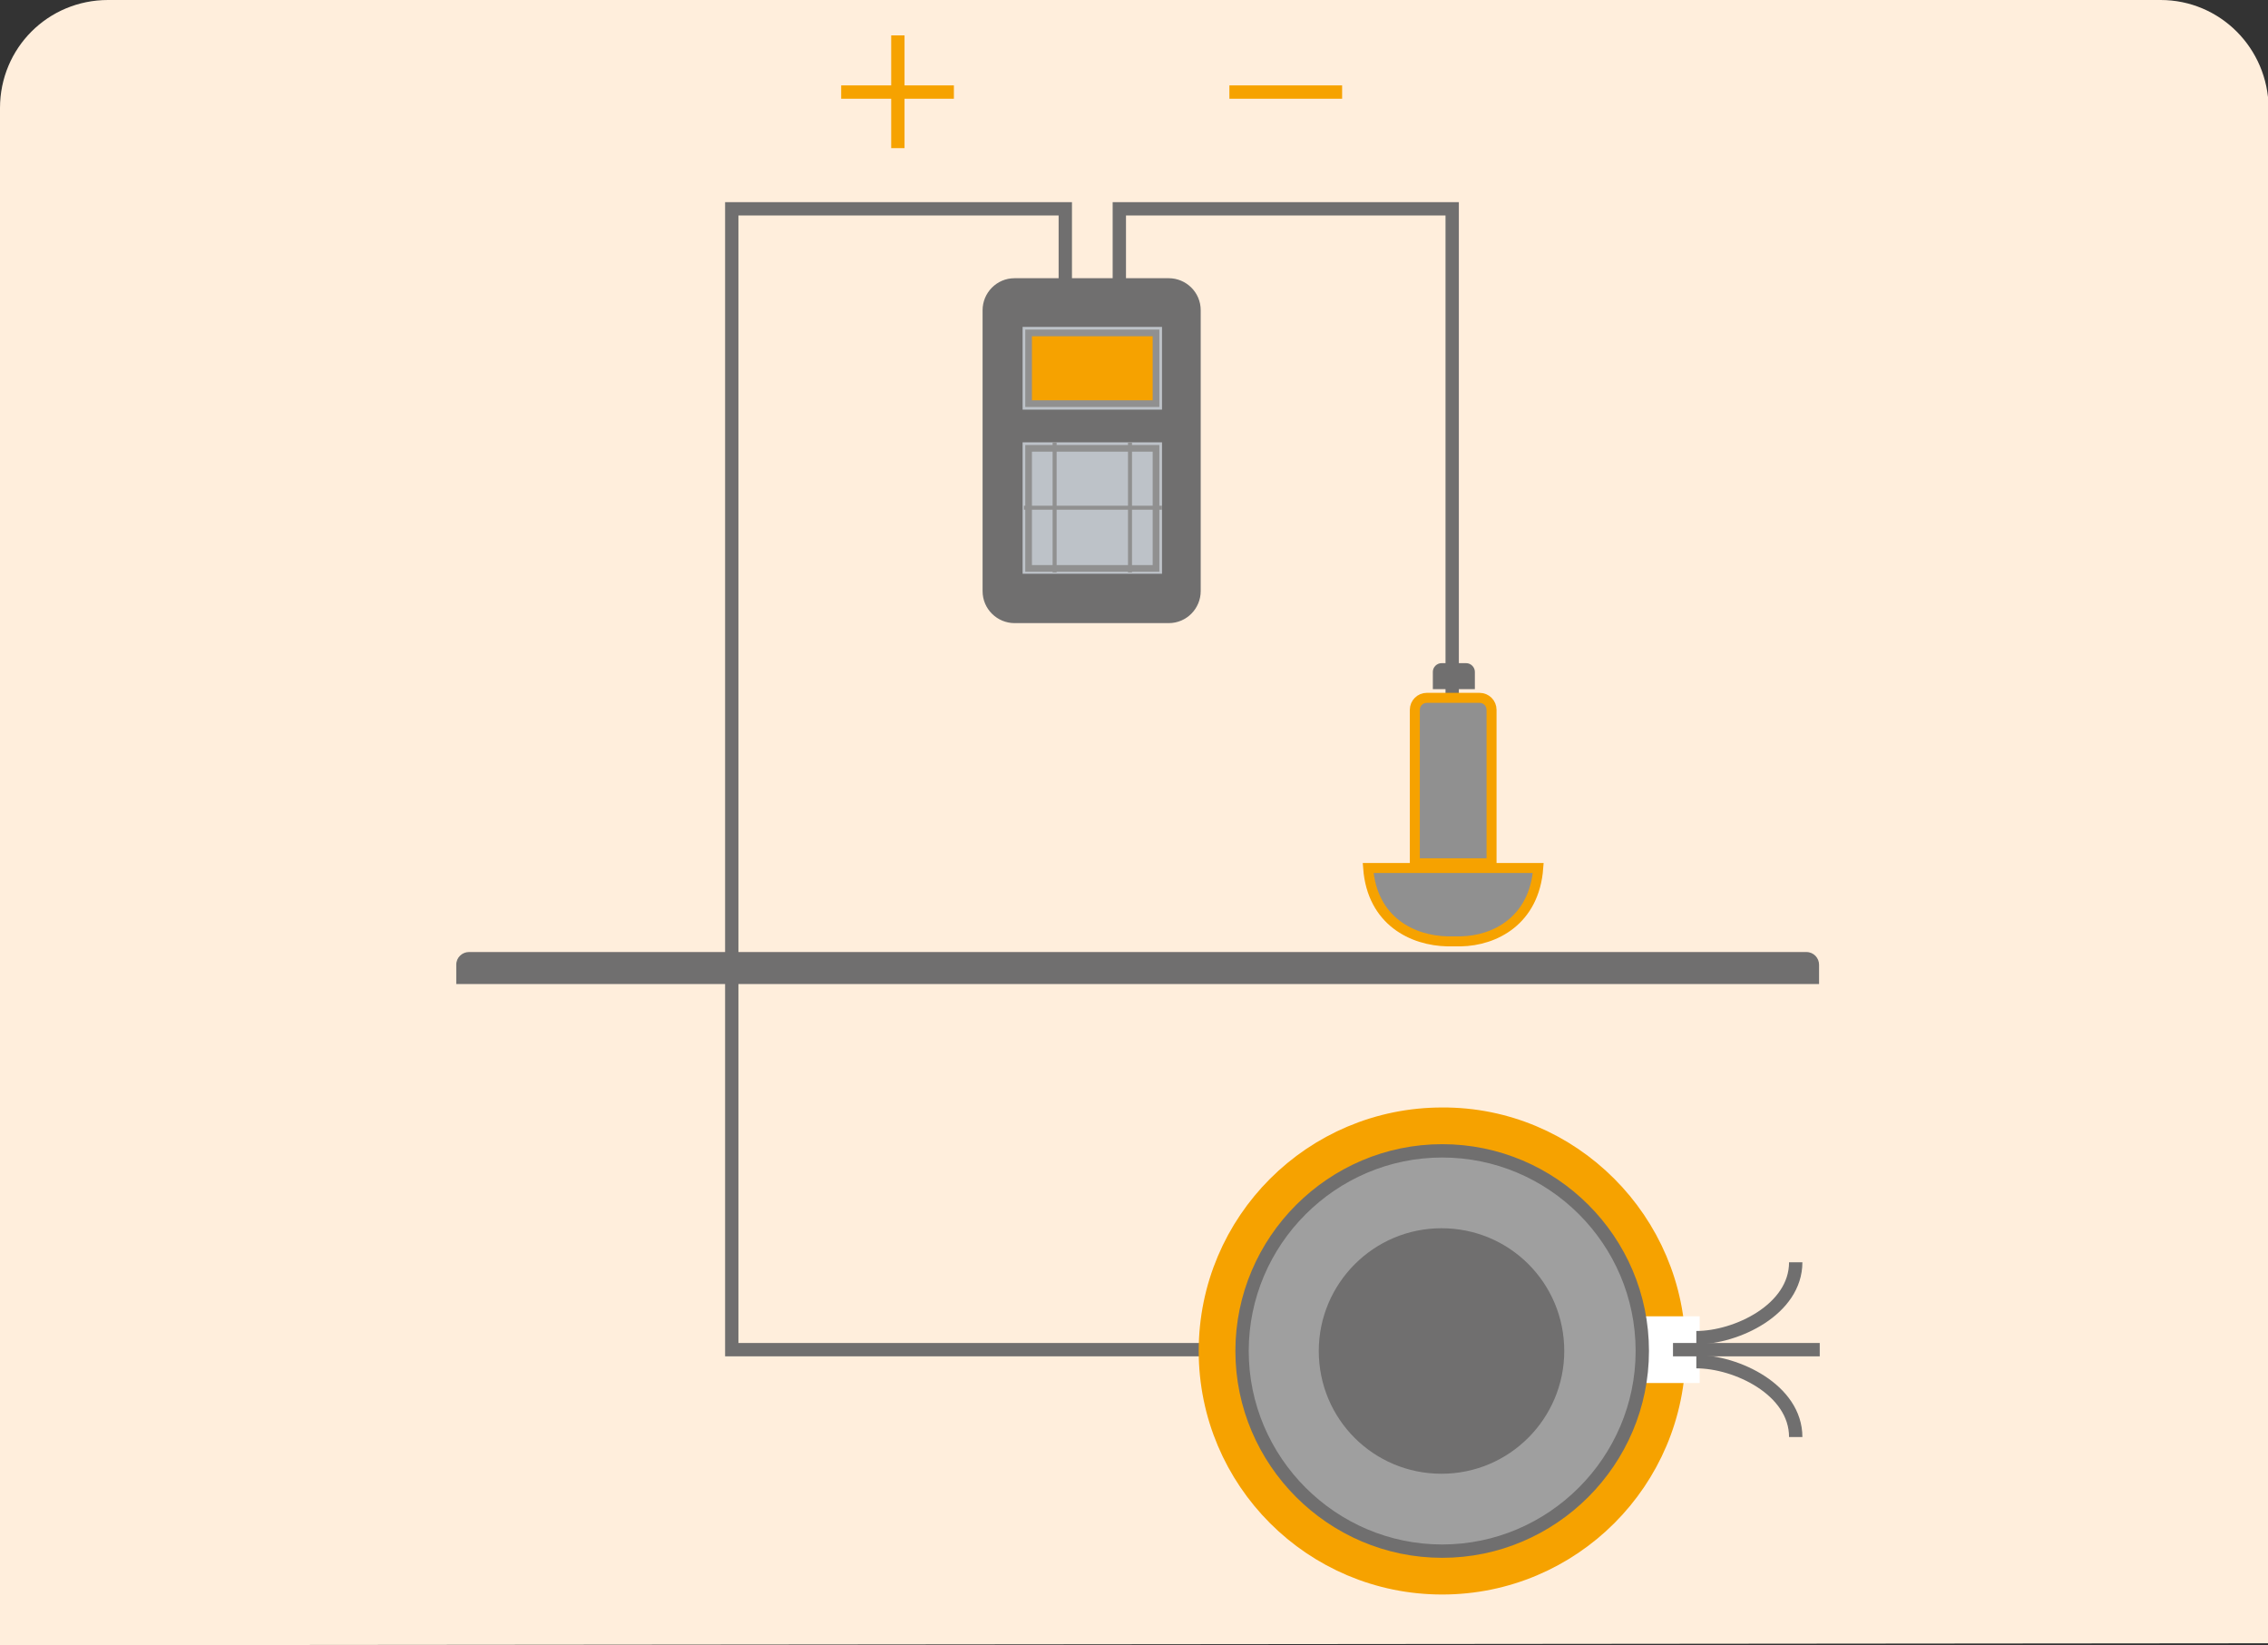 <?xml version="1.0" encoding="utf-8"?>
<!-- Generator: Adobe Illustrator 23.0.4, SVG Export Plug-In . SVG Version: 6.00 Build 0)  -->
<svg version="1.1" id="Livello_1" xmlns="http://www.w3.org/2000/svg" xmlns:xlink="http://www.w3.org/1999/xlink" x="0px" y="0px"
	 viewBox="0 0 340 246.6" style="enable-background:new 0 0 340 246.6;" xml:space="preserve">
<rect x="0" y="0" width="340" height="246.6" fill="#333333" stroke="none"/>
<style type="text/css">
	.st0{fill:#FFEEDC;}
	.st1{fill:none;stroke:#706F6F;stroke-width:2;}
	.st2{clip-path:url(#SVGID_2_);fill:#9F9F9F;}
	.st3{clip-path:url(#SVGID_2_);fill:none;stroke:#F6A200;stroke-width:6;stroke-miterlimit:10;}
	.st4{fill:#FFFFFF;}
	.st5{clip-path:url(#SVGID_4_);fill:none;stroke:#706F6F;stroke-width:2;}
	.st6{clip-path:url(#SVGID_6_);fill:#9F9F9F;}
	.st7{clip-path:url(#SVGID_6_);fill:none;stroke:#706F6F;stroke-width:2;stroke-miterlimit:10;}
	.st8{clip-path:url(#SVGID_6_);fill:#706F6F;}
	.st9{fill:#BDC2C8;}
	.st10{fill:#F6A200;}
	.st11{fill:none;stroke:#909090;stroke-miterlimit:10;}
	.st12{fill:none;stroke:#909090;stroke-width:0.6;stroke-miterlimit:10;}
	.st13{clip-path:url(#SVGID_8_);fill:#909090;}
	.st14{clip-path:url(#SVGID_8_);fill:none;stroke:#F6A200;stroke-width:1.5;stroke-miterlimit:10;}
	.st15{clip-path:url(#SVGID_8_);fill:#706F6F;}
	.st16{clip-path:url(#SVGID_8_);fill:none;stroke:#F6A200;stroke-width:1.5;}
	.st17{fill:none;stroke:#F6A200;stroke-width:2;}
	.st18{clip-path:url(#SVGID_10_);fill:none;stroke:#F6A200;stroke-width:2;}
</style>
<title>Risorsa 16l</title>
<g>
	<g id="Livello_1-2">
		<path class="st0" d="M0,246.6V16.2C0,7.2,7.2,0,16.2,0h307.7c8.9,0,16.1,7.2,16.2,16.2v230.1L0,246.6z"/>
	</g>
</g>
<polyline class="st1" points="192.7,202.3 109.7,202.3 109.7,31.3 159.7,31.3 159.7,42.7 "/>
<g>
	<defs>
		<rect id="SVGID_1_" x="68.4" y="5.3" width="204.4" height="236"/>
	</defs>
	<clipPath id="SVGID_2_">
		<use xlink:href="#SVGID_1_"  style="overflow:visible;"/>
	</clipPath>
	<path class="st2" d="M249.7,202.5c0,18.5-15,33.5-33.5,33.5c-18.5,0-33.5-15-33.5-33.5s15-33.5,33.5-33.5
		C234.6,168.9,249.7,184,249.7,202.5"/>
	<path class="st3" d="M249.7,202.5c0,18.5-15,33.5-33.5,33.5c-18.5,0-33.5-15-33.5-33.5s15-33.5,33.5-33.5
		C234.6,168.9,249.7,184,249.7,202.5z"/>
</g>
<rect x="236.6" y="197.3" class="st4" width="18.2" height="10"/>
<g>
	<defs>
		<rect id="SVGID_3_" x="68.4" y="5.3" width="204.4" height="236"/>
	</defs>
	<clipPath id="SVGID_4_">
		<use xlink:href="#SVGID_3_"  style="overflow:visible;"/>
	</clipPath>
	<line class="st5" x1="272.8" y1="202.3" x2="250.8" y2="202.3"/>
	<path class="st5" d="M254.3,200.5c6,0,14.9-4.2,14.9-11.3"/>
	<path class="st5" d="M254.3,204.1c6,0,14.9,4.2,14.9,11.3"/>
</g>
<polyline class="st1" points="217.7,110.6 217.7,31.3 167.8,31.3 167.8,42.7 "/>
<g>
	<defs>
		<rect id="SVGID_5_" x="68.4" y="5.3" width="204.4" height="236"/>
	</defs>
	<clipPath id="SVGID_6_">
		<use xlink:href="#SVGID_5_"  style="overflow:visible;"/>
	</clipPath>
	<path class="st6" d="M246.2,202.5c0,16.5-13.5,30-30,30c-16.5,0-30-13.5-30-30s13.5-30,30-30C232.7,172.5,246.2,185.9,246.2,202.5"
		/>
	<path class="st7" d="M246.2,202.5c0,16.5-13.5,30-30,30c-16.5,0-30-13.5-30-30s13.5-30,30-30C232.7,172.5,246.2,185.9,246.2,202.5z
		"/>
	<path class="st8" d="M234.5,202.5c0,10.1-8.2,18.4-18.4,18.4s-18.4-8.2-18.4-18.4c0-10.1,8.2-18.4,18.4-18.4
		S234.5,192.3,234.5,202.5"/>
	<path class="st8" d="M180,88.6v-9.3v-8.5V46.5c0-2.7-2.2-4.8-4.8-4.8h-23.1c-2.7,0-4.8,2.2-4.8,4.8v32.8h0v9.3
		c0,2.7,2.2,4.8,4.8,4.8h23.1C177.9,93.4,180,91.2,180,88.6"/>
</g>
<rect x="153.3" y="49" class="st9" width="20.9" height="12.4"/>
<rect x="153.3" y="66.3" class="st9" width="20.9" height="19.7"/>
<rect x="154.2" y="49.9" class="st10" width="19.1" height="10.6"/>
<rect x="154.2" y="49.9" class="st11" width="19.1" height="10.6"/>
<rect x="154.2" y="67.2" class="st9" width="19.1" height="18"/>
<rect x="154.2" y="67.2" class="st11" width="19.1" height="18"/>
<line class="st12" x1="158.1" y1="66.3" x2="158.1" y2="85.8"/>
<line class="st12" x1="169.4" y1="66.3" x2="169.4" y2="85.8"/>
<line class="st12" x1="174.2" y1="76.1" x2="153.5" y2="76.1"/>
<g>
	<defs>
		<rect id="SVGID_7_" x="68.4" y="5.3" width="204.4" height="236"/>
	</defs>
	<clipPath id="SVGID_8_">
		<use xlink:href="#SVGID_7_"  style="overflow:visible;"/>
	</clipPath>
	<path class="st13" d="M213.9,104.6h7.9c1,0,1.8,0.8,1.8,1.8v23h-11.5v-23C212.1,105.4,212.9,104.6,213.9,104.6"/>
	<path class="st14" d="M213.9,104.6h7.9c1,0,1.8,0.8,1.8,1.8v23h-11.5v-23C212.1,105.4,212.9,104.6,213.9,104.6z"/>
	<path class="st15" d="M221.1,103.3h-6.3v-2.6c0-0.7,0.6-1.3,1.3-1.3h3.7c0.7,0,1.3,0.6,1.3,1.3V103.3z"/>
	<path class="st13" d="M230.6,130.1H219h-1.9h-12c0.6,8,6.7,10.9,11.9,11c0.4,0,0.8,0,1.2,0h0.2c0.2,0,0.4,0,0.6,0
		C224.1,141,230,138,230.6,130.1"/>
	<path class="st16" d="M230.6,130.1H219h-1.9h-12c0.6,8,6.7,10.9,11.9,11c0.4,0,0.8,0,1.2,0h0.2c0.2,0,0.4,0,0.6,0
		C224.1,141,230,138,230.6,130.1z"/>
	<path class="st15" d="M272.8,147.5H68.4v-2.9c0-1.1,0.9-1.9,1.9-1.9h200.5c1.1,0,1.9,0.9,1.9,1.9V147.5z"/>
</g>
<line class="st17" x1="184.3" y1="13.8" x2="201.2" y2="13.8"/>
<line class="st17" x1="126.1" y1="13.8" x2="143" y2="13.8"/>
<g>
	<defs>
		<rect id="SVGID_9_" x="68.4" y="5.3" width="204.4" height="236"/>
	</defs>
	<clipPath id="SVGID_10_">
		<use xlink:href="#SVGID_9_"  style="overflow:visible;"/>
	</clipPath>
	<line class="st18" x1="134.6" y1="5.3" x2="134.6" y2="22.2"/>
</g>
</svg>
